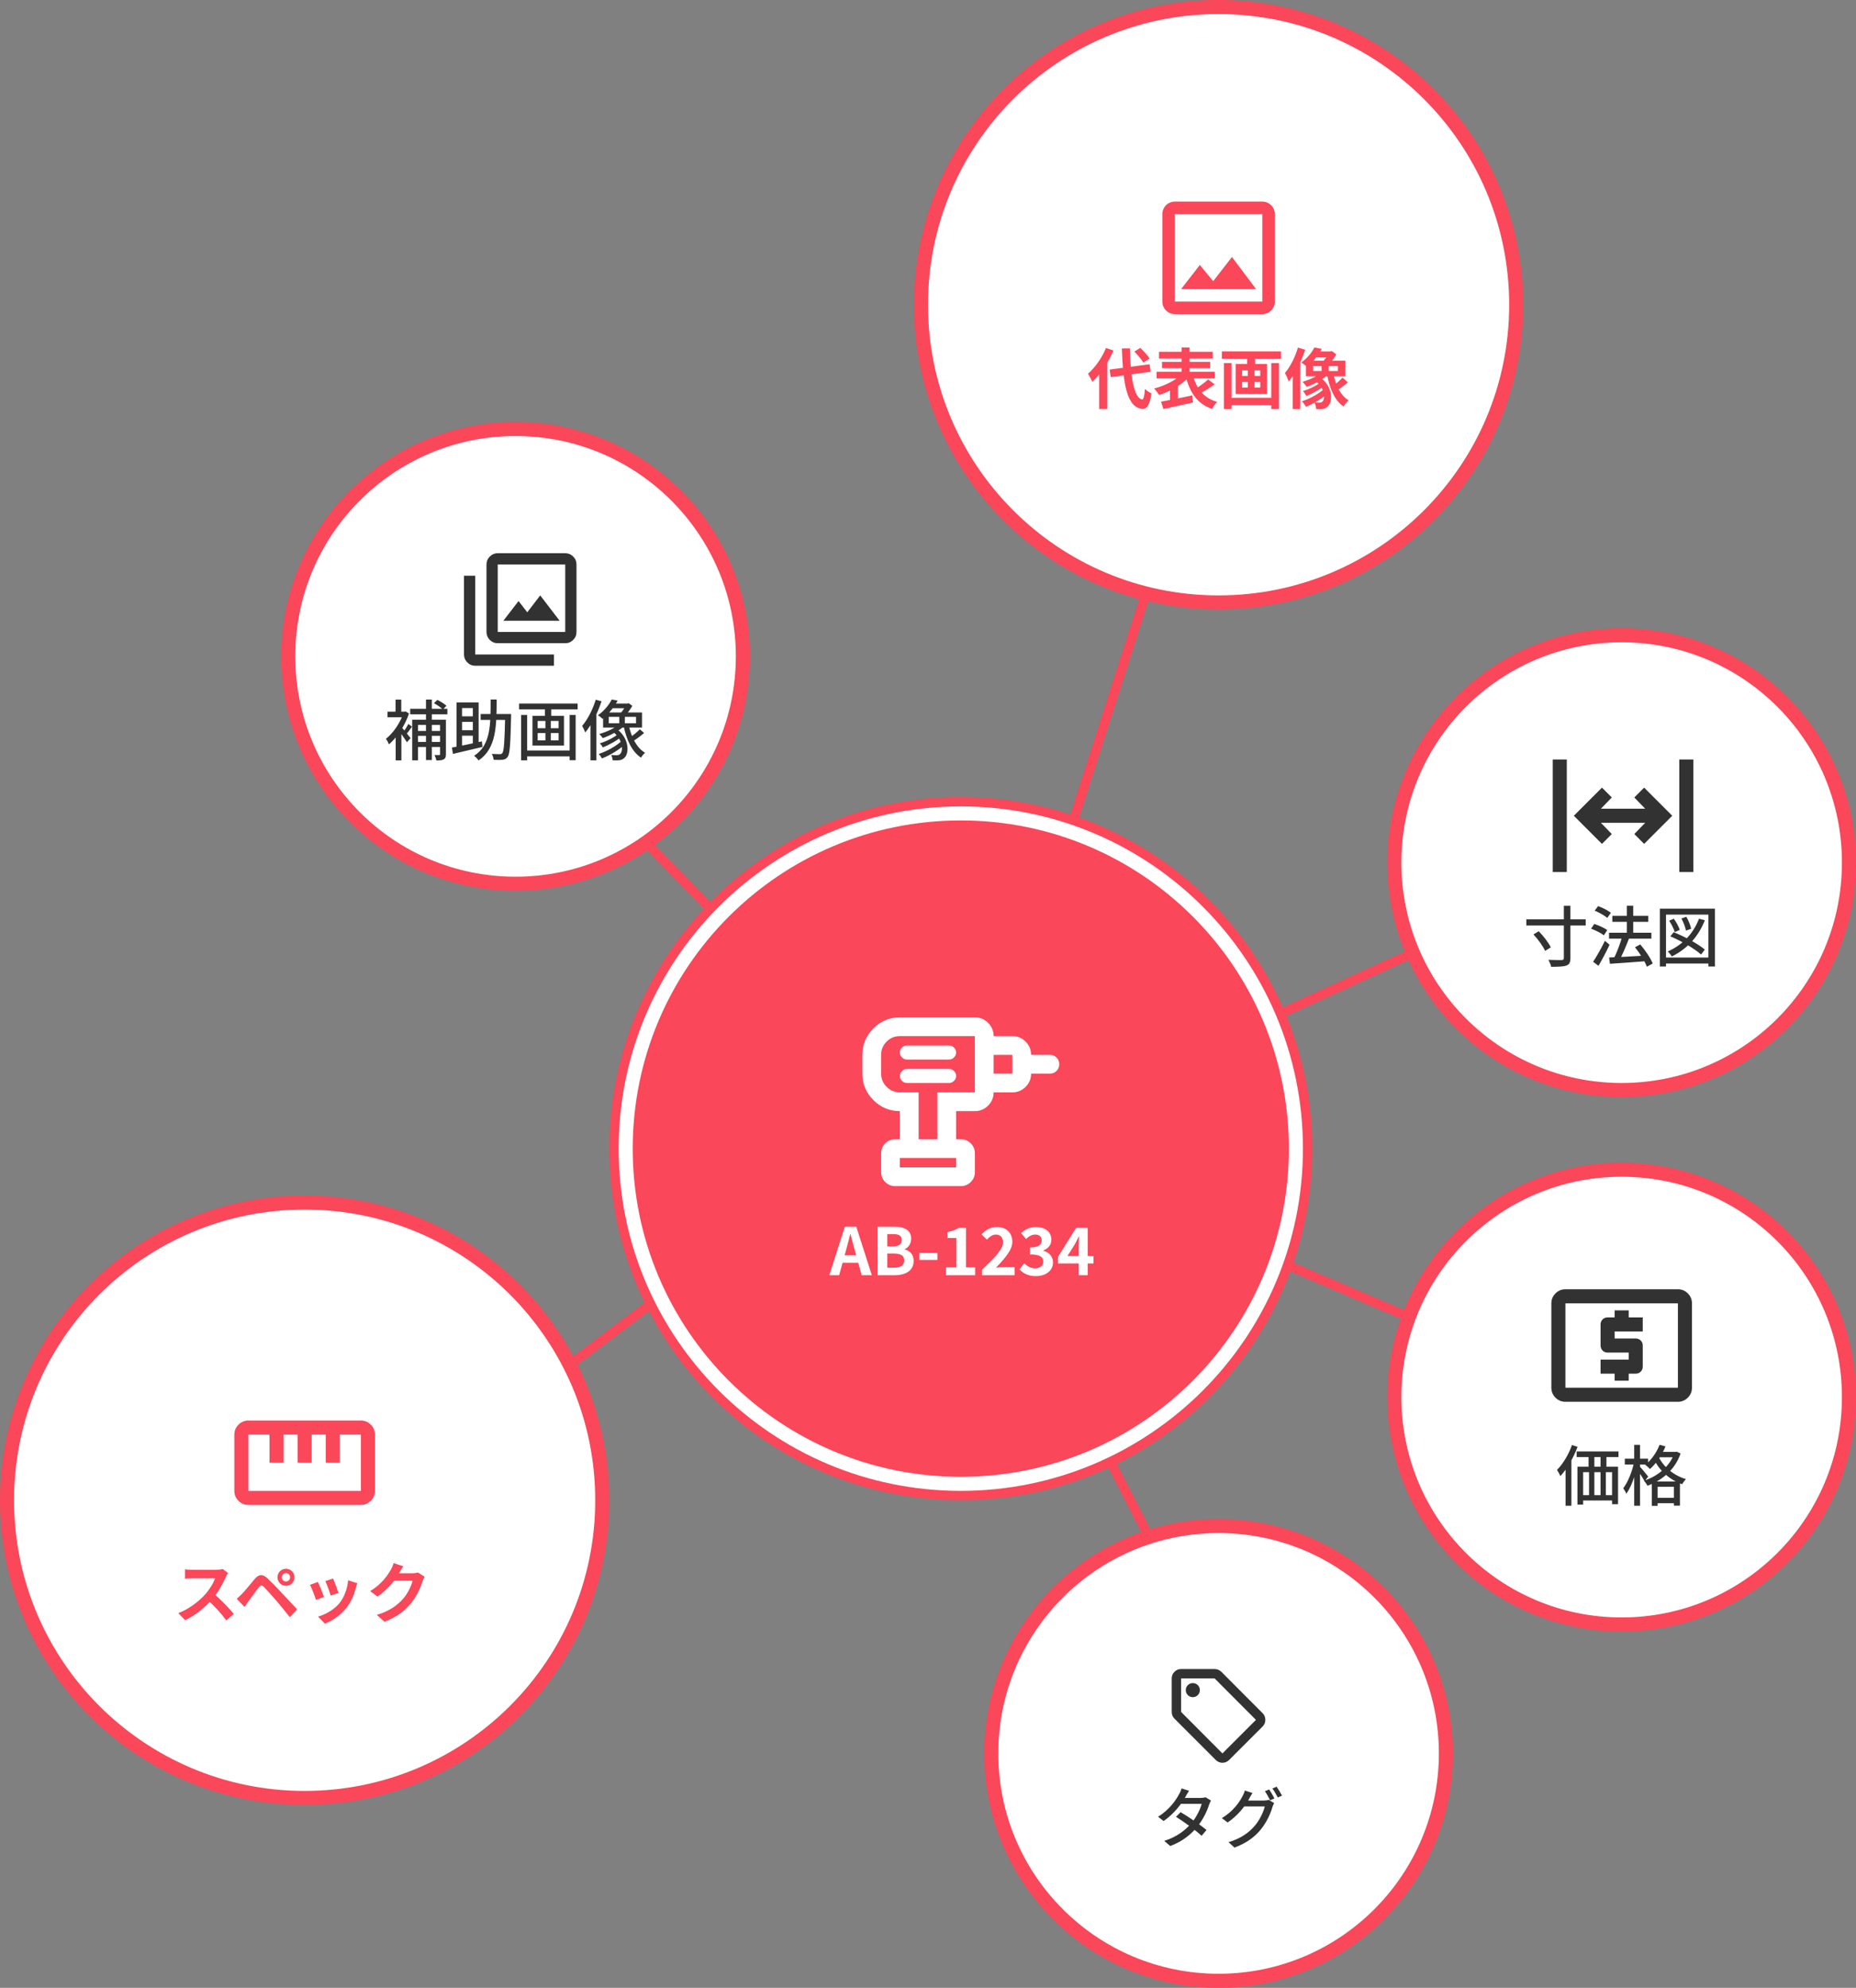 <svg width="396" height="424" viewBox="0 0 396 424" fill="none" xmlns="http://www.w3.org/2000/svg">
<rect x="0" y="0" width="396" height="424" fill="#808080" stroke="none"/>
<line x1="91.717" y1="132.303" x2="163.717" y2="206.303" stroke="#FA4759" stroke-width="2"/>
<line x1="205.584" y1="247.091" x2="345.584" y2="183.091" stroke="#FA4759" stroke-width="2"/>
<line x1="221.393" y1="247.08" x2="338.393" y2="297.08" stroke="#FA4759" stroke-width="2"/>
<line x1="215.891" y1="270.545" x2="263.891" y2="364.545" stroke="#FA4759" stroke-width="2"/>
<line x1="69.4" y1="330.2" x2="149.4" y2="270.2" stroke="#FA4759" stroke-width="2"/>
<line x1="266.952" y1="56.305" x2="203.952" y2="253.305" stroke="#FA4759" stroke-width="2"/>
<path d="M394.5 184C394.5 210.786 372.786 232.5 346 232.5C319.214 232.5 297.5 210.786 297.5 184C297.5 157.214 319.214 135.5 346 135.5C372.786 135.5 394.5 157.214 394.5 184Z" fill="white" stroke="#FA4759" stroke-width="3"/>
<path d="M128.5 320C128.5 355.07 100.07 383.5 65 383.5C29.93 383.5 1.5 355.07 1.5 320C1.5 284.93 29.93 256.5 65 256.5C100.07 256.5 128.5 284.93 128.5 320Z" fill="white" stroke="#FA4759" stroke-width="3"/>
<path d="M331.296 162H334.296V186H331.296V162ZM335.796 174L341.796 168L343.896 170.1L341.571 172.5H351.021L348.696 170.1L350.796 168L356.796 174L350.796 180L348.696 177.9L351.021 175.5H341.571L343.896 177.9L341.796 180L335.796 174ZM358.296 162H361.296V186H358.296V162Z" fill="#323232"/>
<path d="M323.5 65C323.5 100.07 295.07 128.5 260 128.5C224.93 128.5 196.5 100.07 196.5 65C196.5 29.93 224.93 1.5 260 1.5C295.07 1.5 323.5 29.93 323.5 65Z" fill="white" stroke="#FA4759" stroke-width="3"/>
<path d="M269.333 45.667V64.333H250.667V45.667H269.333ZM269.333 43H250.667C249.2 43 248 44.2 248 45.667V64.333C248 65.8 249.2 67 250.667 67H269.333C270.8 67 272 65.8 272 64.333V45.667C272 44.2 270.8 43 269.333 43ZM262.853 54.813L258.853 59.973L256 56.52L252 61.667H268L262.853 54.813Z" fill="#FA4759"/>
<path d="M158.5 140C158.5 166.786 136.786 188.5 110 188.5C83.214 188.5 61.5 166.786 61.5 140C61.5 113.214 83.214 91.5 110 91.5C136.786 91.5 158.5 113.214 158.5 140Z" fill="white" stroke="#FA4759" stroke-width="3"/>
<path d="M308.5 374C308.5 400.786 286.786 422.5 260 422.5C233.214 422.5 211.5 400.786 211.5 374C211.5 347.214 233.214 325.5 260 325.5C286.786 325.5 308.5 347.214 308.5 374Z" fill="white" stroke="#FA4759" stroke-width="3"/>
<path d="M394.5 298C394.5 324.786 372.786 346.5 346 346.5C319.214 346.5 297.5 324.786 297.5 298C297.5 271.214 319.214 249.5 346 249.5C372.786 249.5 394.5 271.214 394.5 298Z" fill="white" stroke="#FA4759" stroke-width="3"/>
<path d="M107.4 132.4H119.4L115.26 127L112.5 130.6L110.64 128.2L107.4 132.4ZM106.2 137.2C105.54 137.2 104.975 136.965 104.505 136.495C104.035 136.025 103.8 135.46 103.8 134.8V120.4C103.8 119.74 104.035 119.175 104.505 118.705C104.975 118.235 105.54 118 106.2 118H120.6C121.26 118 121.825 118.235 122.295 118.705C122.765 119.175 123 119.74 123 120.4V134.8C123 135.46 122.765 136.025 122.295 136.495C121.825 136.965 121.26 137.2 120.6 137.2H106.2ZM106.2 134.8H120.6V120.4H106.2V134.8ZM101.4 142C100.74 142 100.175 141.765 99.705 141.295C99.235 140.825 99 140.26 99 139.6V122.8H101.4V139.6H118.2V142H101.4Z" fill="#323232"/>
<path d="M279 245C279 285.869 245.869 319 205 319C164.131 319 131 285.869 131 245C131 204.131 164.131 171 205 171C245.869 171 279 204.131 279 245Z" fill="white" stroke="#FA4759" stroke-width="2"/>
<path d="M274 245C274 283.108 243.108 314 205 314C166.892 314 136 283.108 136 245C136 206.892 166.892 176 205 176C243.108 176 274 206.892 274 245Z" fill="#FA4759" stroke="#FA4759" stroke-width="2"/>
<path d="M192 249H204V247H192V249ZM193.5 231H202.5C202.9 231 203.25 230.85 203.55 230.55C203.85 230.25 204 229.9 204 229.5C204 229.1 203.85 228.75 203.55 228.45C203.25 228.15 202.9 228 202.5 228H193.5C193.1 228 192.75 228.15 192.45 228.45C192.15 228.75 192 229.1 192 229.5C192 229.9 192.15 230.25 192.45 230.55C192.75 230.85 193.1 231 193.5 231ZM193.5 226H202.5C202.9 226 203.25 225.85 203.55 225.55C203.85 225.25 204 224.9 204 224.5C204 224.1 203.85 223.75 203.55 223.45C203.25 223.15 202.9 223 202.5 223H193.5C193.1 223 192.75 223.15 192.45 223.45C192.15 223.75 192 224.1 192 224.5C192 224.9 192.15 225.25 192.45 225.55C192.75 225.85 193.1 226 193.5 226ZM212 233V229H216V225H212V221H216C217.1 221 218.042 221.392 218.825 222.175C219.609 222.958 220 223.9 220 225H224C224.567 225 225.042 225.192 225.425 225.575C225.809 225.958 226 226.433 226 227C226 227.567 225.809 228.042 225.425 228.425C225.042 228.808 224.567 229 224 229H220C220 230.1 219.609 231.042 218.825 231.825C218.042 232.608 217.1 233 216 233H212ZM204 243H200V233H208V221H192C190.9 221 189.959 221.392 189.175 222.175C188.392 222.958 188 223.9 188 225V229C188 230.1 188.392 231.042 189.175 231.825C189.959 232.608 190.9 233 192 233H196V243H192V237C189.8 237 187.917 236.217 186.35 234.65C184.784 233.083 184 231.2 184 229V225C184 222.8 184.784 220.917 186.35 219.35C187.917 217.783 189.8 217 192 217H208C209.1 217 210.042 217.392 210.825 218.175C211.609 218.958 212 219.9 212 221V233C212 234.1 211.609 235.042 210.825 235.825C210.042 236.608 209.1 237 208 237H204V243ZM191 253C190.167 253 189.459 252.708 188.875 252.125C188.292 251.542 188 250.833 188 250V246C188 245.167 188.292 244.458 188.875 243.875C189.459 243.292 190.167 243 191 243H205C205.834 243 206.542 243.292 207.125 243.875C207.709 244.458 208 245.167 208 246V250C208 250.833 207.709 251.542 207.125 252.125C206.542 252.708 205.834 253 205 253H191Z" fill="white"/>
<path d="M93.886 153.51H95.146V160.874C95.146 161.448 95.034 161.77 94.67 161.966C94.32 162.176 93.816 162.204 93.116 162.204C93.046 161.882 92.864 161.35 92.696 161.042C93.144 161.056 93.55 161.056 93.704 161.056C93.844 161.056 93.886 161.014 93.886 160.86V153.51ZM92.584 149.982L93.312 149.282C93.984 149.618 94.838 150.136 95.258 150.542L94.502 151.326C94.082 150.92 93.27 150.36 92.584 149.982ZM87.95 153.51H94.264V154.63H89.182V162.176H87.95V153.51ZM88.636 155.904H94.334V156.954H88.636V155.904ZM88.636 158.256H94.278V159.334H88.636V158.256ZM87.516 151.186H95.454V152.362H87.516V151.186ZM90.89 149.212H92.136V162.12H90.89V149.212ZM84.422 156.282L85.64 154.826V162.19H84.422V156.282ZM82.686 151.802H86.508V152.992H82.686V151.802ZM84.394 149.226H85.612V152.418H84.394V149.226ZM85.514 154.924C85.906 155.316 87.292 157.038 87.6 157.444L86.816 158.326C86.396 157.612 85.304 156.086 84.828 155.484L85.514 154.924ZM86.088 151.802H86.34L86.564 151.746L87.264 152.194C86.396 154.812 84.66 157.346 82.994 158.774C82.868 158.438 82.546 157.822 82.336 157.598C83.876 156.394 85.43 154.154 86.088 152.054V151.802ZM87.124 154.42L87.908 154.994C87.488 155.582 87.012 156.254 86.634 156.674L86.018 156.198C86.368 155.722 86.872 154.938 87.124 154.42ZM102.552 152.292H108.334V153.552H102.552V152.292ZM107.788 152.292H109.048C109.048 152.292 109.048 152.754 109.048 152.922C108.908 158.774 108.782 160.804 108.32 161.434C108.026 161.854 107.704 161.994 107.242 162.05C106.794 162.106 106.052 162.092 105.324 162.064C105.296 161.7 105.142 161.14 104.918 160.804C105.674 160.846 106.36 160.86 106.654 160.86C106.892 160.86 107.046 160.818 107.172 160.636C107.536 160.202 107.662 158.158 107.788 152.572V152.292ZM104.68 149.198H105.968C105.954 154.77 105.94 159.628 102.104 162.204C101.908 161.882 101.474 161.434 101.152 161.21C104.778 158.9 104.666 154.448 104.68 149.198ZM97.414 149.828H102.118V158.956H100.886V151.032H98.59V159.838H97.414V149.828ZM96.42 159.46C98.002 159.166 100.48 158.648 102.818 158.13L102.944 159.32C100.718 159.852 98.352 160.412 96.644 160.804L96.42 159.46ZM98.03 152.796H101.488V153.972H98.03V152.796ZM98.03 155.75H101.488V156.926H98.03V155.75ZM111.918 160.076H122.054V161.336H111.918V160.076ZM110.756 150.066H123.244V151.312H110.756V150.066ZM111.19 152.502H112.478V162.176H111.19V152.502ZM121.536 152.502H122.824V162.148H121.536V152.502ZM116.272 150.444H117.616V153.216H116.272V150.444ZM116.37 153.174H117.518V158.578H116.37V153.174ZM114.718 156.366V157.92H119.184V156.366H114.718ZM114.718 153.776V155.33H119.184V153.776H114.718ZM113.612 152.684H120.332V159.026H113.612V152.684ZM130.524 149.198L131.784 149.436C131.042 150.766 129.992 152.166 128.536 153.328C128.312 153.062 127.878 152.726 127.57 152.572C128.97 151.592 129.978 150.276 130.524 149.198ZM130.762 150.066H134.024V151.06H129.964L130.762 150.066ZM129.88 152.908V154.266H135.704V152.908H129.88ZM128.676 151.97H136.978V155.19H128.676V151.97ZM132.134 152.376H133.324V154.686H132.134V152.376ZM132.274 154.364L133.282 154.77C132.134 155.876 130.23 156.856 128.62 157.444C128.452 157.22 128.102 156.772 127.878 156.562C129.474 156.1 131.266 155.288 132.274 154.364ZM130.692 156.03L131.574 155.484C134.276 157.402 134.332 160.762 133.156 161.7C132.736 162.078 132.344 162.176 131.756 162.19C131.462 162.19 131.084 162.19 130.706 162.162C130.692 161.854 130.594 161.364 130.398 161.028C130.832 161.084 131.224 161.098 131.504 161.098C131.826 161.098 132.064 161.056 132.288 160.846C133.016 160.258 132.96 157.682 130.692 156.03ZM132.036 156.45L132.792 156.968C131.826 157.85 130.02 158.872 128.62 159.418C128.48 159.152 128.214 158.774 127.976 158.55C129.348 158.158 131.154 157.248 132.036 156.45ZM132.736 157.92L133.59 158.522C132.414 159.74 130.216 161.084 128.438 161.77C128.284 161.476 127.99 161.056 127.738 160.818C129.474 160.272 131.686 159.04 132.736 157.92ZM136.516 155.554L137.426 156.338C136.726 156.968 135.802 157.64 135.102 158.06L134.346 157.346C135.018 156.912 135.97 156.128 136.516 155.554ZM134.122 154.574C134.668 157.164 135.802 159.502 137.636 160.566C137.342 160.804 136.964 161.266 136.768 161.602C134.808 160.314 133.66 157.78 133.044 154.77L134.122 154.574ZM133.618 150.066H133.898L134.136 149.996L134.92 150.556C134.458 151.368 133.758 152.278 133.184 152.852C133.002 152.614 132.652 152.25 132.442 152.068C132.876 151.606 133.38 150.822 133.618 150.29V150.066ZM127.108 149.24L128.34 149.59C127.542 152.026 126.268 154.574 124.868 156.226C124.756 155.904 124.42 155.176 124.21 154.826C125.386 153.468 126.464 151.354 127.108 149.24ZM125.988 152.852L127.22 151.634L127.248 151.662V162.176H125.988V152.852Z" fill="#323232"/>
<path d="M251.894 386.532C253.658 387.554 256.08 389.234 257.424 390.326L256.374 391.572C255.114 390.396 252.608 388.576 250.914 387.526L251.894 386.532ZM258.376 384.054C258.236 384.278 258.082 384.628 257.984 384.908C257.564 386.28 256.696 388.1 255.45 389.64C254.162 391.236 252.342 392.762 249.682 393.756L248.408 392.65C251.152 391.81 252.958 390.326 254.204 388.87C255.226 387.666 256.094 385.958 256.388 384.754H251.404L251.936 383.494H256.178C256.584 383.494 256.962 383.438 257.228 383.354L258.376 384.054ZM253.7 381.968C253.406 382.388 253.112 382.934 252.958 383.214C252.076 384.824 250.41 386.952 248.268 388.422L247.092 387.512C249.514 386 250.886 383.984 251.558 382.724C251.74 382.444 251.992 381.884 252.09 381.464L253.7 381.968ZM270.794 381.688C271.144 382.192 271.648 383.06 271.914 383.606L271.004 384.012C270.724 383.438 270.262 382.598 269.884 382.066L270.794 381.688ZM272.376 381.1C272.74 381.618 273.272 382.5 273.538 383.004L272.628 383.396C272.32 382.808 271.872 381.996 271.48 381.478L272.376 381.1ZM271.858 384.6C271.732 384.838 271.564 385.188 271.48 385.468C271.102 386.798 270.262 388.688 269.016 390.214C267.714 391.81 266.034 393.084 263.402 394.092L262.114 392.93C264.816 392.132 266.468 390.886 267.728 389.43C268.75 388.24 269.59 386.476 269.856 385.314H264.872L265.404 384.054C265.992 384.054 269.226 384.054 269.66 384.054C270.066 384.054 270.444 383.998 270.71 383.9L271.858 384.6ZM267.224 382.444C266.958 382.864 266.65 383.41 266.51 383.69C265.628 385.3 264.074 387.288 261.932 388.73L260.7 387.806C263.122 386.35 264.438 384.404 265.082 383.172C265.25 382.892 265.502 382.318 265.6 381.912L267.224 382.444Z" fill="#323232"/>
<path d="M336.396 309.584H345.328V310.788H336.396V309.584ZM336.564 312.846H345.23V320.84H343.956V314.008H337.782V320.924H336.564V312.846ZM338.93 309.752H340.176V313.7H338.93V309.752ZM341.492 309.738H342.752V313.686H341.492V309.738ZM337.124 318.908H344.88V320.056H337.124V318.908ZM339.042 313.672H340.176V319.79H339.042V313.672ZM341.492 313.672H342.626V319.776H341.492V313.672ZM335.402 308.226L336.592 308.604C335.738 310.914 334.366 313.294 332.924 314.848C332.798 314.54 332.434 313.854 332.21 313.532C333.484 312.244 334.688 310.242 335.402 308.226ZM334.03 311.978L335.262 310.732L335.276 310.746V321.176H334.03V311.978ZM353.784 309.682H357.62V310.83H353.784V309.682ZM352.44 315.996H358.432V321.148H357.144V317.13H353.672V321.19H352.44V315.996ZM352.944 319.482H357.844V320.63H352.944V319.482ZM354.092 308.17L355.352 308.52C354.596 310.41 353.336 312.202 352.048 313.336C351.838 313.098 351.32 312.636 351.026 312.44C352.314 311.446 353.448 309.85 354.092 308.17ZM357.27 309.682H357.508L357.732 309.64L358.572 310.018C357.382 313.532 354.568 315.786 351.502 316.906C351.348 316.584 351.012 316.094 350.746 315.828C353.602 314.946 356.304 312.79 357.27 309.906V309.682ZM353.77 310.522C354.652 312.454 356.682 314.596 359.72 315.492C359.454 315.744 359.076 316.262 358.908 316.584C355.828 315.506 353.756 313.182 352.79 311.082L353.77 310.522ZM346.672 311.138H351.628V312.384H346.672V311.138ZM348.674 308.184H349.92V321.176H348.674V308.184ZM348.632 311.964L349.43 312.23C348.982 314.484 348.044 317.2 346.994 318.614C346.868 318.264 346.56 317.746 346.336 317.438C347.316 316.192 348.24 313.882 348.632 311.964ZM349.864 312.818C350.2 313.14 351.39 314.596 351.656 314.946L350.9 315.954C350.564 315.31 349.64 313.91 349.234 313.378L349.864 312.818Z" fill="#323232"/>
<path d="M176.944 272L180.262 261.64H182.698L186.016 272H183.846L182.362 266.61C182.054 265.532 181.76 264.328 181.466 263.222H181.41C181.13 264.342 180.836 265.532 180.528 266.61L179.044 272H176.944ZM179.002 269.34V267.744H183.93V269.34H179.002ZM187.243 272V261.64H190.659C192.787 261.64 194.411 262.27 194.411 264.202C194.411 265.154 193.893 266.12 193.011 266.442V266.498C194.117 266.764 194.943 267.562 194.943 268.948C194.943 271.034 193.207 272 190.939 272H187.243ZM189.315 265.854H190.519C191.835 265.854 192.395 265.336 192.395 264.496C192.395 263.586 191.793 263.236 190.547 263.236H189.315V265.854ZM189.315 270.404H190.757C192.157 270.404 192.927 269.9 192.927 268.836C192.927 267.828 192.185 267.394 190.757 267.394H189.315V270.404ZM196.17 268.738V267.268H200.006V268.738H196.17ZM201.814 272V270.334H204.054V264.062H202.164V262.788C203.214 262.578 203.914 262.312 204.586 261.906H206.112V270.334H208.058V272H201.814ZM209.526 272V270.824C212.228 268.234 214.006 266.484 214.006 264.972C214.006 263.95 213.46 263.334 212.466 263.334C211.696 263.334 211.094 263.852 210.562 264.412L209.428 263.292C210.38 262.27 211.318 261.724 212.732 261.724C214.678 261.724 215.994 262.956 215.994 264.874C215.994 266.624 214.356 268.458 212.508 270.39C213.026 270.334 213.712 270.264 214.202 270.264H216.47V272H209.526ZM221.017 272.196C219.379 272.196 218.273 271.594 217.545 270.754L218.525 269.452C219.141 270.054 219.883 270.53 220.821 270.53C221.885 270.53 222.599 270.026 222.599 269.144C222.599 268.178 221.997 267.562 219.743 267.562V266.078C221.647 266.078 222.263 265.448 222.263 264.58C222.263 263.796 221.759 263.334 220.877 263.334C220.135 263.334 219.533 263.698 218.917 264.272L217.867 262.998C218.763 262.228 219.757 261.724 220.961 261.724C222.963 261.724 224.321 262.704 224.321 264.426C224.321 265.518 223.691 266.274 222.599 266.722V266.778C223.775 267.1 224.671 267.954 224.671 269.27C224.671 271.132 223.005 272.196 221.017 272.196ZM230.157 272V265.91C230.157 265.308 230.213 264.342 230.241 263.74H230.185C229.919 264.286 229.639 264.804 229.345 265.378L227.749 267.912H233.307V269.494H225.747V268.08L229.597 261.906H232.075V272H230.157Z" fill="white"/>
<path d="M236.746 78.832L245.272 77.698L245.51 79.294L236.998 80.442L236.746 78.832ZM242.024 74.996L243.284 74.212C244.012 74.884 244.894 75.822 245.286 76.48L243.942 77.348C243.592 76.704 242.738 75.71 242.024 74.996ZM235.976 74.226L237.572 74.758C236.522 77.236 234.814 79.826 233.064 81.436C232.896 81.03 232.42 80.134 232.126 79.728C233.638 78.426 235.108 76.34 235.976 74.226ZM234.52 78.244L236.242 76.536L236.256 76.564V87.232H234.52V78.244ZM239.364 74.324H241.072C241.17 80.316 241.982 84.964 243.676 85.202C243.998 85.23 244.18 84.502 244.278 82.962C244.6 83.312 245.356 83.76 245.664 83.914C245.3 86.63 244.544 87.274 243.76 87.232C240.442 86.924 239.616 81.954 239.364 74.324ZM247.288 75.038H258.754V76.466H247.288V75.038ZM247.932 77.18H258.208V78.524H247.932V77.18ZM246.77 79.294H259.202V80.722H246.77V79.294ZM252.104 74.114H253.812V80.498H252.104V74.114ZM252.118 79.826L253.574 80.512C252.076 82.122 249.598 83.536 247.316 84.25C247.064 83.844 246.588 83.228 246.238 82.878C248.45 82.304 250.886 81.1 252.118 79.826ZM254.54 80.092C255.268 82.878 256.822 84.908 259.706 85.734C259.328 86.07 258.852 86.77 258.614 87.232C255.478 86.14 253.924 83.816 253.014 80.386L254.54 80.092ZM257.774 80.932L259.16 81.982C258.11 82.738 256.85 83.508 255.884 83.984L254.82 83.088C255.758 82.542 257.018 81.646 257.774 80.932ZM247.722 85.678C249.416 85.384 251.992 84.852 254.386 84.334L254.54 85.846C252.342 86.35 249.962 86.868 248.226 87.246L247.722 85.678ZM249.64 82.836L250.746 81.73L251.32 81.884V85.916H249.64V82.836ZM262.058 84.852H271.886V86.434H262.058V84.852ZM260.7 74.954H273.314V76.522H260.7V74.954ZM261.134 77.446H262.758V87.26H261.134V77.446ZM271.242 77.446H272.88V87.246H271.242V77.446ZM266.09 75.402H267.798V78.272H266.09V75.402ZM266.23 78.286H267.672V83.508H266.23V78.286ZM265.026 81.478V82.668H268.89V81.478H265.026ZM265.026 79.014V80.19H268.89V79.014H265.026ZM263.64 77.642H270.332V84.04H263.64V77.642ZM280.44 74.114L282.008 74.408C281.252 75.78 280.244 77.138 278.844 78.286C278.564 77.95 278.018 77.53 277.626 77.334C278.956 76.396 279.908 75.164 280.44 74.114ZM280.874 74.968H283.996V76.186H279.908L280.874 74.968ZM280.16 78.076V79.14H285.466V78.076H280.16ZM278.648 76.928H287.076V80.26H278.648V76.928ZM281.98 77.432H283.478V79.658H281.98V77.432ZM282.232 79.252L283.492 79.756C282.344 80.904 280.44 81.926 278.816 82.528C278.62 82.248 278.186 81.688 277.906 81.436C279.502 80.974 281.266 80.176 282.232 79.252ZM280.524 81.142L281.63 80.47C284.402 82.346 284.43 85.72 283.282 86.7C282.848 87.134 282.414 87.246 281.798 87.274C281.518 87.274 281.154 87.274 280.804 87.246C280.79 86.854 280.678 86.238 280.426 85.818C280.832 85.874 281.196 85.888 281.476 85.888C281.77 85.888 281.994 85.846 282.176 85.622C282.778 85.076 282.736 82.682 280.524 81.142ZM281.966 81.38L282.89 82.01C281.91 82.892 280.132 83.914 278.746 84.474C278.578 84.152 278.27 83.69 277.99 83.41C279.334 83.032 281.098 82.15 281.966 81.38ZM282.652 82.808L283.702 83.55C282.526 84.74 280.37 86.07 278.634 86.77C278.438 86.406 278.088 85.888 277.766 85.594C279.474 85.062 281.616 83.886 282.652 82.808ZM286.446 80.54L287.566 81.548C286.894 82.15 286.04 82.794 285.41 83.186L284.458 82.276C285.074 81.856 285.942 81.1 286.446 80.54ZM284.472 79.532C284.948 82.066 285.956 84.334 287.748 85.398C287.398 85.692 286.908 86.294 286.67 86.714C284.71 85.37 283.688 82.836 283.114 79.77L284.472 79.532ZM283.492 74.968H283.842L284.15 74.87L285.13 75.584C284.626 76.438 283.884 77.418 283.254 78.034C283.044 77.74 282.61 77.264 282.344 77.04C282.778 76.564 283.268 75.766 283.492 75.234V74.968ZM276.926 74.142L278.48 74.59C277.682 77.04 276.394 79.7 274.966 81.38C274.826 80.96 274.42 80.008 274.154 79.56C275.288 78.244 276.324 76.186 276.926 74.142ZM275.82 77.978L277.374 76.438L277.416 76.466V87.246H275.82V77.978Z" fill="#FA4759"/>
<path d="M325.672 196.096H338.328V197.412H325.672V196.096ZM333.666 193.198H335.066V204.342C335.066 205.322 334.828 205.728 334.198 205.952C333.568 206.176 332.462 206.218 330.964 206.218C330.88 205.798 330.6 205.14 330.376 204.734C331.622 204.79 332.826 204.776 333.204 204.776C333.54 204.762 333.666 204.664 333.666 204.328V193.198ZM327.184 199.316L328.304 198.63C329.298 199.652 330.432 201.08 330.88 202.074L329.662 202.83C329.256 201.864 328.178 200.38 327.184 199.316ZM343.312 198.952H352.342V200.212H343.312V198.952ZM344.012 195.354H351.684V196.628H344.012V195.354ZM347.106 193.184H348.464V199.862H347.106V193.184ZM343.326 204.23C345.216 204.16 348.226 203.992 351.054 203.824V205.028C348.352 205.238 345.482 205.448 343.494 205.574L343.326 204.23ZM348.842 202.046L349.976 201.444C351.026 202.69 352.174 204.356 352.622 205.518L351.376 206.204C350.97 205.07 349.878 203.32 348.842 202.046ZM346.098 199.82L347.554 200.212C346.938 201.836 346.112 203.754 345.44 204.972L344.264 204.58C344.922 203.306 345.692 201.29 346.098 199.82ZM340.246 194.248L340.974 193.268C341.912 193.604 343.102 194.206 343.704 194.696L342.934 195.788C342.36 195.298 341.198 194.626 340.246 194.248ZM339.476 198.084L340.162 197.076C341.1 197.384 342.304 197.93 342.934 198.378L342.206 199.498C341.618 199.036 340.428 198.434 339.476 198.084ZM339.91 205.14C340.624 204.076 341.66 202.27 342.43 200.674L343.424 201.514C342.724 202.998 341.842 204.678 341.058 206.008L339.91 205.14ZM362.506 195.956L363.752 196.292C362.338 199.876 359.902 202.438 356.71 204.006C356.542 203.74 356.122 203.194 355.842 202.942C358.964 201.57 361.274 199.19 362.506 195.956ZM356.388 199.722L357.102 198.84C359.412 199.764 362.31 201.318 363.738 202.55L362.94 203.6C361.582 202.354 358.726 200.702 356.388 199.722ZM356.136 196.39L357.13 195.956C357.662 196.698 358.208 197.692 358.39 198.35L357.326 198.826C357.158 198.154 356.64 197.146 356.136 196.39ZM358.754 195.914L359.804 195.55C360.266 196.348 360.7 197.412 360.826 198.098L359.72 198.504C359.608 197.818 359.202 196.74 358.754 195.914ZM354.148 193.814H365.894V206.148H364.508V195.088H355.464V206.148H354.148V193.814ZM354.904 204.244H365.068V205.518H354.904V204.244Z" fill="#323232"/>
<path d="M48.662 335.522C48.55 335.676 48.298 336.096 48.172 336.39C47.598 337.72 46.562 339.624 45.358 341.024C43.79 342.83 41.676 344.566 39.506 345.588L38.05 344.076C40.318 343.236 42.474 341.528 43.79 340.072C44.714 339.022 45.568 337.636 45.89 336.642C45.302 336.642 41.732 336.642 41.13 336.642C40.556 336.642 39.786 336.712 39.478 336.74V334.738C39.856 334.794 40.724 334.836 41.13 334.836C41.872 334.836 45.456 334.836 46.072 334.836C46.688 334.836 47.234 334.766 47.528 334.668L48.662 335.522ZM45.54 339.862C46.982 341.038 48.97 343.124 49.88 344.244L48.284 345.63C47.248 344.188 45.722 342.522 44.224 341.164L45.54 339.862ZM60.124 336.432C60.124 336.922 60.53 337.328 61.02 337.328C61.51 337.328 61.902 336.922 61.902 336.432C61.902 335.942 61.51 335.55 61.02 335.55C60.53 335.55 60.124 335.942 60.124 336.432ZM59.2 336.432C59.2 335.424 60.012 334.612 61.02 334.612C62.028 334.612 62.84 335.424 62.84 336.432C62.84 337.44 62.028 338.252 61.02 338.252C60.012 338.252 59.2 337.44 59.2 336.432ZM50.506 341.024C50.912 340.674 51.22 340.38 51.654 339.946C52.284 339.316 53.376 337.944 54.342 336.796C55.182 335.802 56.008 335.648 57.086 336.67C58.038 337.566 59.102 338.672 59.942 339.582C60.88 340.59 62.322 342.13 63.4 343.278L61.846 344.944C60.908 343.782 59.732 342.326 58.906 341.36C58.08 340.394 56.848 339.036 56.344 338.518C55.882 338.07 55.588 338.098 55.196 338.602C54.636 339.316 53.656 340.688 53.082 341.458C52.76 341.892 52.438 342.396 52.186 342.76L50.506 341.024ZM71.072 336.698C71.338 337.286 72.024 339.12 72.22 339.764L70.554 340.338C70.372 339.666 69.756 337.972 69.42 337.244L71.072 336.698ZM76.238 337.706C76.084 338.168 76 338.462 75.916 338.742C75.552 340.156 74.95 341.612 73.998 342.83C72.696 344.524 70.96 345.686 69.322 346.316L67.852 344.818C69.378 344.398 71.338 343.334 72.486 341.878C73.438 340.702 74.124 338.84 74.278 337.076L76.238 337.706ZM67.824 337.426C68.174 338.14 68.86 339.848 69.126 340.632L67.418 341.262C67.194 340.52 66.48 338.644 66.144 338.042L67.824 337.426ZM90.602 336.306C90.448 336.572 90.252 336.95 90.14 337.3C89.762 338.56 88.964 340.422 87.69 341.976C86.36 343.6 84.68 344.888 82.048 345.924L80.396 344.454C83.252 343.586 84.806 342.368 86.038 340.982C86.99 339.89 87.802 338.21 88.026 337.174H83.308L83.952 335.578C84.568 335.578 87.508 335.578 87.942 335.578C88.376 335.578 88.852 335.522 89.16 335.41L90.602 336.306ZM86.038 334.08C85.702 334.57 85.338 335.214 85.184 335.508C84.232 337.202 82.566 339.176 80.55 340.548L78.982 339.386C81.432 337.888 82.664 336.082 83.35 334.878C83.56 334.542 83.854 333.898 83.98 333.408L86.038 334.08Z" fill="#FA4759"/>
<path d="M53 321C52.175 321 51.469 320.706 50.881 320.119C50.294 319.531 50 318.825 50 318V306C50 305.175 50.294 304.469 50.881 303.881C51.469 303.294 52.175 303 53 303H77C77.825 303 78.531 303.294 79.119 303.881C79.706 304.469 80 305.175 80 306V318C80 318.825 79.706 319.531 79.119 320.119C78.531 320.706 77.825 321 77 321H53ZM53 318H77V306H72.5V312H69.5V306H66.5V312H63.5V306H60.5V312H57.5V306H53V318Z" fill="#FA4759"/>
<path d="M344.5 294.5H347.5V293H349C349.425 293 349.781 292.856 350.069 292.569C350.356 292.281 350.5 291.925 350.5 291.5V287C350.5 286.575 350.356 286.219 350.069 285.931C349.781 285.644 349.425 285.5 349 285.5H344.5V284H350.5V281H347.5V279.5H344.5V281H343C342.575 281 342.219 281.144 341.931 281.431C341.644 281.719 341.5 282.075 341.5 282.5V287C341.5 287.425 341.644 287.781 341.931 288.069C342.219 288.356 342.575 288.5 343 288.5H347.5V290H341.5V293H344.5V294.5ZM334 299C333.175 299 332.469 298.706 331.881 298.119C331.294 297.531 331 296.825 331 296V278C331 277.175 331.294 276.469 331.881 275.881C332.469 275.294 333.175 275 334 275H358C358.825 275 359.531 275.294 360.119 275.881C360.706 276.469 361 277.175 361 278V296C361 296.825 360.706 297.531 360.119 298.119C359.531 298.706 358.825 299 358 299H334ZM334 296H358V278H334V296Z" fill="#323232"/>
<path d="M269.4 368.25L262.25 375.4C262.05 375.6 261.825 375.75 261.575 375.85C261.325 375.95 261.075 376 260.825 376C260.575 376 260.325 375.95 260.075 375.85C259.825 375.75 259.6 375.6 259.4 375.4L250.575 366.575C250.392 366.392 250.25 366.179 250.15 365.938C250.05 365.696 250 365.442 250 365.175V358C250 357.45 250.196 356.979 250.588 356.588C250.979 356.196 251.45 356 252 356H259.175C259.442 356 259.7 356.054 259.95 356.163C260.2 356.271 260.417 356.417 260.6 356.6L269.4 365.425C269.6 365.625 269.746 365.85 269.838 366.1C269.929 366.35 269.975 366.6 269.975 366.85C269.975 367.1 269.929 367.346 269.838 367.588C269.746 367.829 269.6 368.05 269.4 368.25ZM260.825 374L267.975 366.85L259.15 358H252V365.15L260.825 374ZM254.5 362C254.917 362 255.271 361.854 255.563 361.563C255.854 361.271 256 360.917 256 360.5C256 360.083 255.854 359.729 255.563 359.438C255.271 359.146 254.917 359 254.5 359C254.083 359 253.729 359.146 253.438 359.438C253.146 359.729 253 360.083 253 360.5C253 360.917 253.146 361.271 253.438 361.563C253.729 361.854 254.083 362 254.5 362Z" fill="#323232"/>
</svg>
